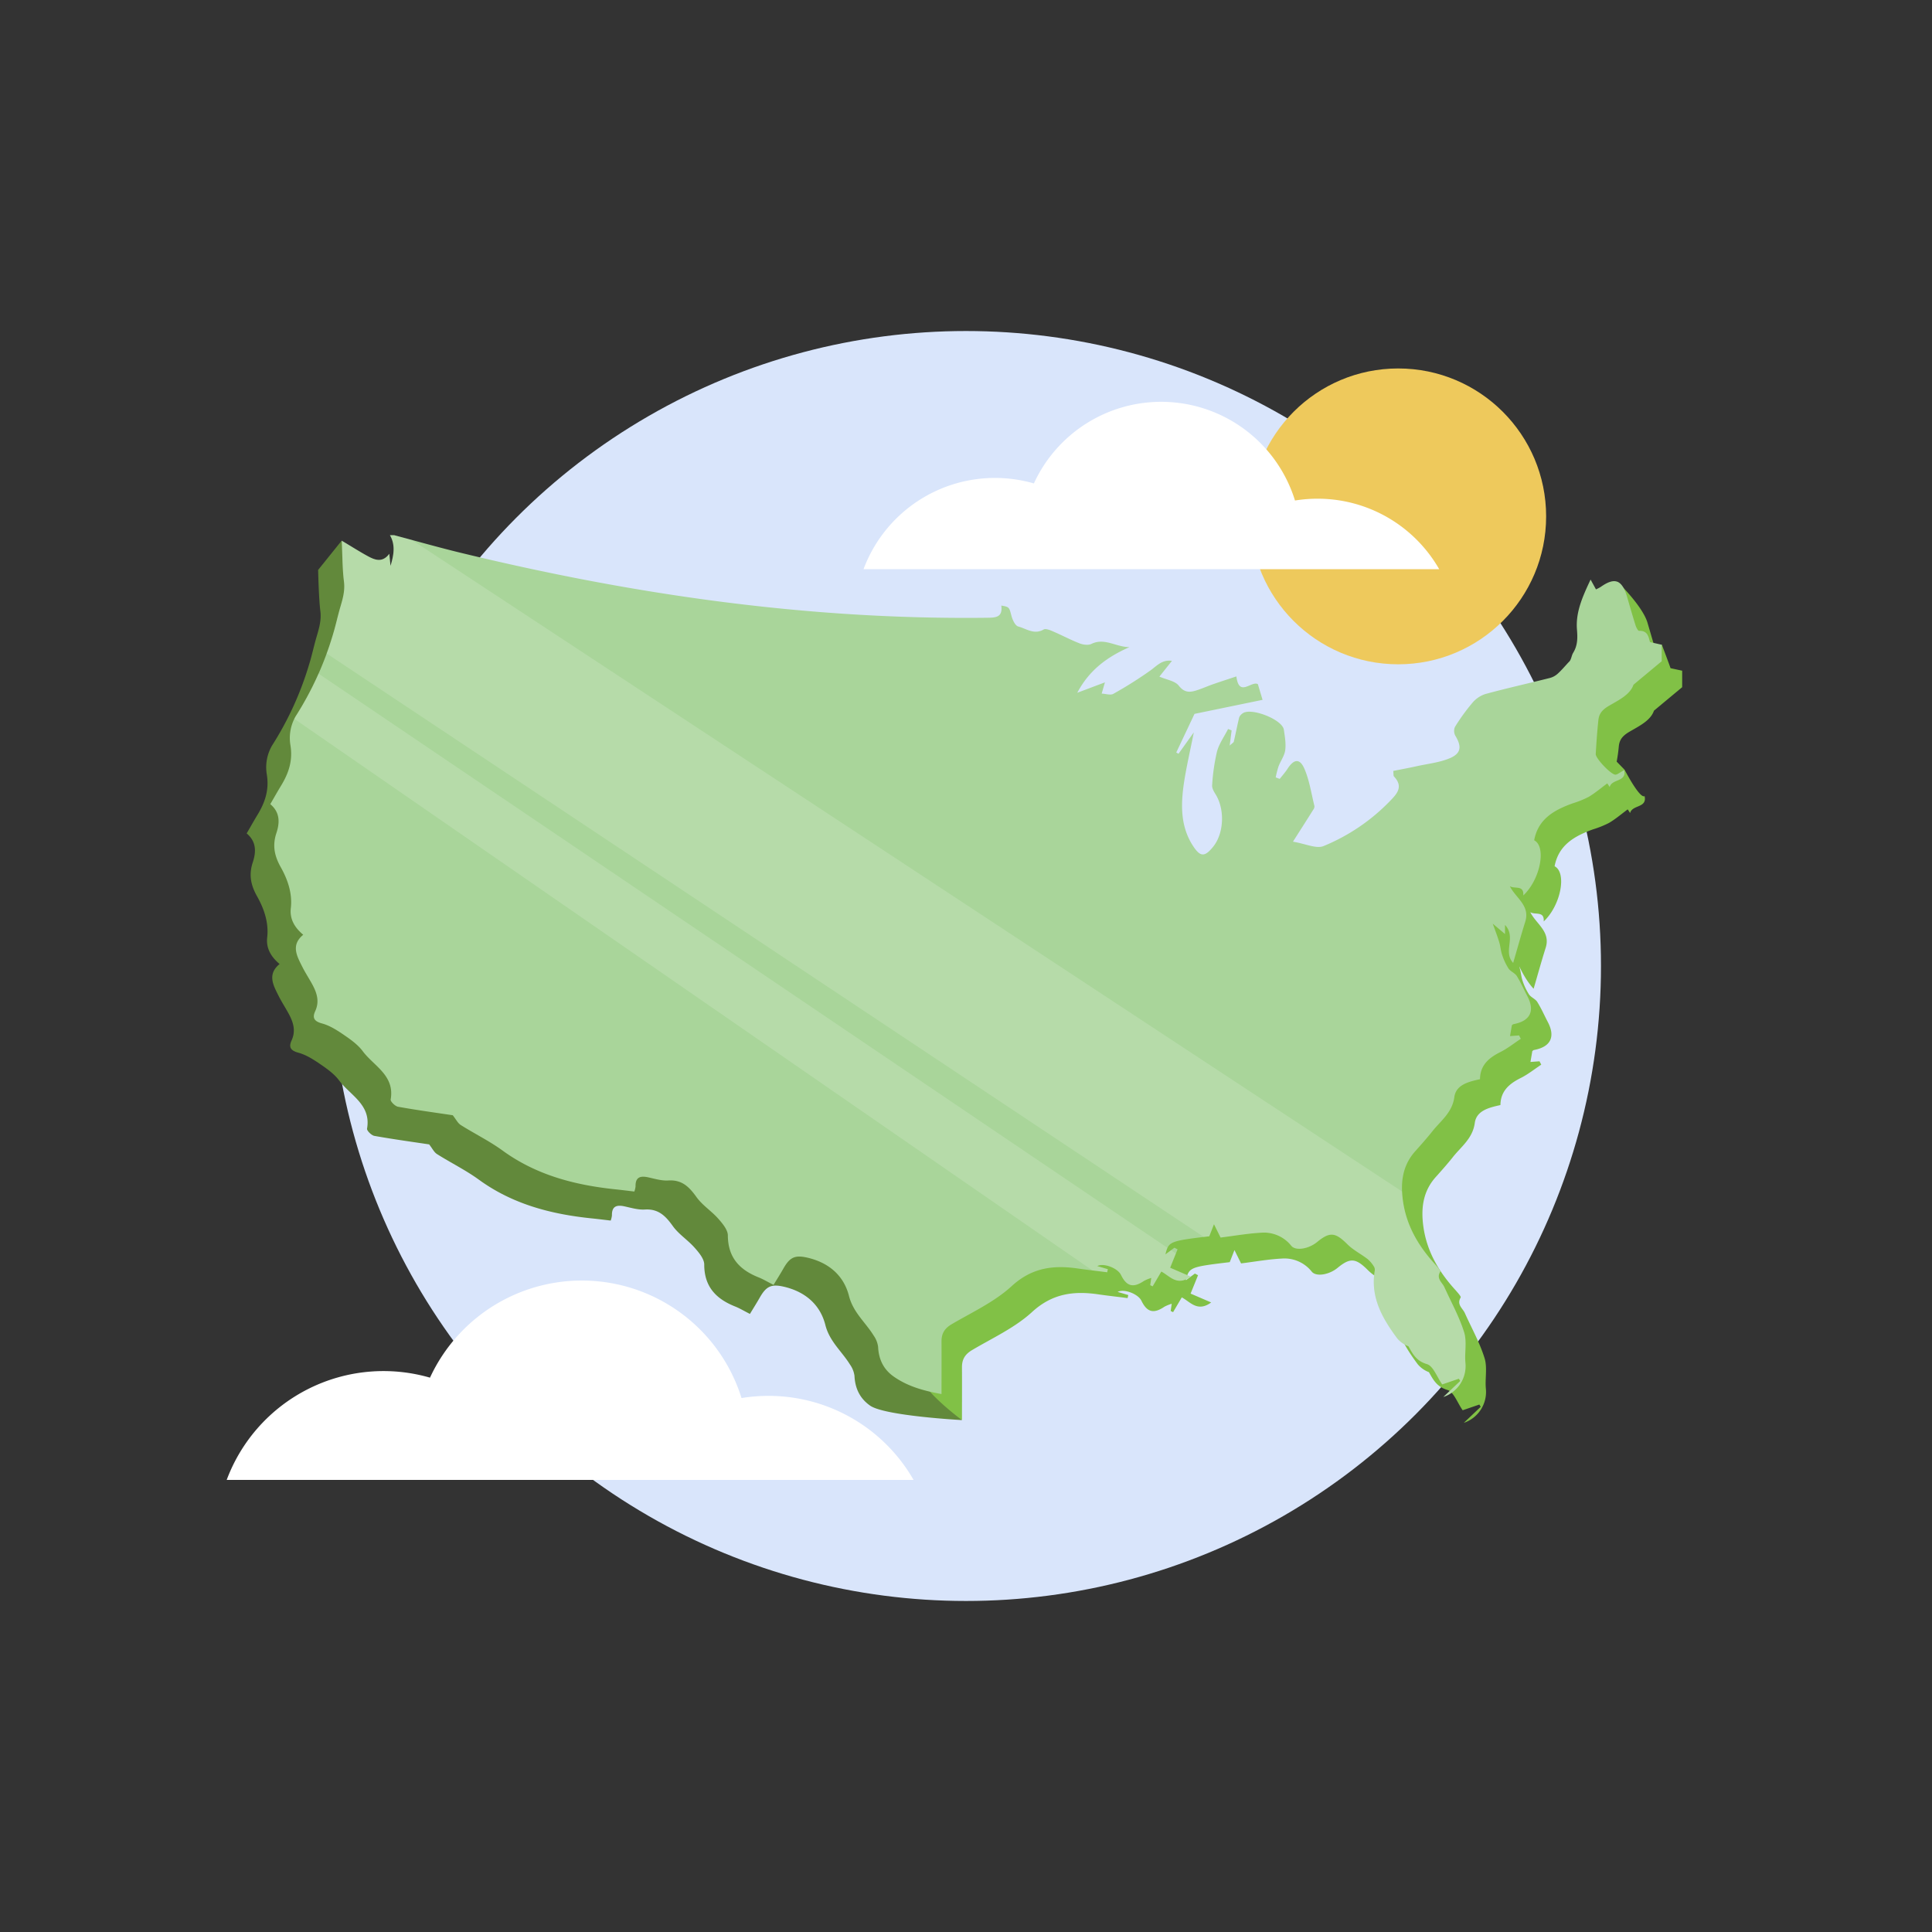 <svg xmlns="http://www.w3.org/2000/svg" xmlns:xlink="http://www.w3.org/1999/xlink" id="_1" data-name="1" viewBox="0 0 800 800"><rect x="0" y="0" width="800" height="800" fill="#333333" stroke="none"/><defs><style>.cls-1{fill:#a9d59a;}.cls-2{fill:#d9e5fb;}.cls-3,.cls-8{fill:#fff;}.cls-4{fill:#eec95c;}.cls-5{fill:#81c146;}.cls-6{fill:#62893b;}.cls-7{clip-path:url(#clip-path);}.cls-8{opacity:0.15;}</style><clipPath id="clip-path"><path class="cls-1" d="M683.24,265.88c-.59-1.85-.81-4.83-4.54-4.66-.46,0-1.2-1.45-1.47-2.33-1.24-3.93-2.36-7.89-3.52-11.84-2.09-7-5.08-8.14-10.92-4a16.71,16.71,0,0,1-1.93,1l-2.23-4.06c-3.51,7.41-6.19,13.64-5.65,20.63.28,3.44.34,6.59-1.55,9.67-.78,1.26-.76,3-1.85,3.87-1.51,1.62-2.94,3.33-4.57,4.81a7.82,7.82,0,0,1-3.19,1.75c-8.94,2.26-18,4.27-26.85,6.69a11.75,11.75,0,0,0-5.37,3.72,81.88,81.88,0,0,0-7.14,9.88,4.2,4.2,0,0,0,.17,3.65c2.67,4.41,2.44,7.29-2.27,9.29-4.22,1.79-9,2.28-13.54,3.28-3.26.72-6.54,1.33-9.9,2,.15,1.25,0,2,.31,2.31,4,4.25,1.21,7.2-1.79,10.27a80.86,80.86,0,0,1-27.39,18.53c-3,1.22-7.36-.94-12.66-1.82,3.33-5.24,5.9-9.24,8.42-13.27a2.28,2.28,0,0,0,.47-1.48c-1.29-5.19-2.06-10.61-4.16-15.46-1.91-4.39-4.35-4.05-7,.05-.94,1.47-2.13,2.78-3.21,4.17l-1.67-.63a41,41,0,0,1,1.17-4.55c.86-2.27,2.46-4.39,2.77-6.71.37-2.75-.16-5.66-.56-8.47-.62-4.29-13.81-9.41-17.16-6.72a3.67,3.67,0,0,0-1.34,1.62c-.81,3.34-1.46,6.71-2.23,10.06-.08.32-.57.55-1.7,1.59.34-2.68.57-4.48.8-6.27l-1.46-.59c-1.59,3.12-3.73,6.09-4.61,9.39a83.52,83.52,0,0,0-2,13.88c-.11,1.2.7,2.62,1.41,3.75,3.92,6.28,3.51,16.17-1,21.75-3.48,4.3-5.31,4.26-8.31-.33-5.17-7.92-5.1-16.74-3.85-25.57,1-6.87,2.62-13.64,4.16-21.47L488,312.11l-.94-.51,7.56-16,28.18-5.81c-.49-1.65-1.22-4.06-1.95-6.5-2.67-1.51-7.8,5.61-8.89-3.2-3.3,1.1-6.48,2.12-9.63,3.22-2.41.84-4.75,1.91-7.19,2.65-2.68.81-4.8.78-7-2-1.54-2-5-2.46-8.06-3.79l5.2-6.53c-4.19-.57-6.27,2.11-8.94,4A167.35,167.35,0,0,1,461,287.31c-1.12.64-3,0-4.82-.11.39-1.35.74-2.56,1.35-4.65l-11.46,4.31c5.09-9.62,12.62-14.92,21.6-18.9-5.53,0-10.27-4-15.74-1.33-1.3.65-3.45.34-4.94-.24-3.69-1.43-7.2-3.33-10.85-4.89-1.27-.55-3.14-1.35-4-.83-3.92,2.28-7.16-.36-10.5-1.25-1.27-.34-2.38-2.74-2.81-4.39-.94-3.55-.85-3.72-4.21-4.28.67,5.17-2.64,5-6.36,5.06-73.76.84-146.11-9.57-217.61-26.94-9.2-2.24-18.32-4.84-27.48-7.27h-1.71c2.39,4.13,1.56,8.4.24,12.71-.15-1.48-.3-3-.5-5-2.91,3.9-6.06,2.53-9.09.88-3.2-1.75-6.28-3.72-10.6-6.3.31,6.38.25,11.7.92,16.93.49,3.87-.54,7.27-1.58,10.81-1.1,3.79-1.91,7.66-3.08,11.43a133,133,0,0,1-15.38,33.6,18,18,0,0,0-2.15,11.79c1.09,6.48-.71,11.73-3.9,16.95-1.48,2.42-2.86,4.9-4.42,7.58,4,3.35,4,7.55,2.52,12-1.64,5-.91,9.26,1.81,14.09,2.81,5,4.89,10.79,4.17,17-.51,4.49,1.57,8,5.14,11-5.2,4.26-2.63,8.78-.41,13.21,1.28,2.54,2.85,4.92,4.21,7.42,1.87,3.48,3,7,1.16,11-1.25,2.74-.49,4.19,2.82,5.09s6.34,2.88,9.19,4.83,5.69,4,7.67,6.65c4.58,6.16,13.32,10,11.57,20-.15.83,1.81,2.76,3,3,7.83,1.41,15.73,2.48,22.71,3.53,1.34,1.69,2.05,3.21,3.24,4,5.77,3.65,12,6.69,17.46,10.68,14,10.14,29.88,14.24,46.67,16,2.53.26,5.06.59,7.81.91a8.61,8.61,0,0,0,.51-2.12c-.09-3.82,1.93-4.48,5.2-3.77,2.77.61,5.64,1.49,8.4,1.31,5.65-.35,8.62,2.67,11.62,6.86,2.42,3.39,6.2,5.77,9,8.93,1.77,2,4,4.66,4,7,.05,9.08,4.81,14.16,12.65,17.3,2,.79,3.79,1.89,6.27,3.14,1.41-2.32,2.81-4.54,4.11-6.82,2.62-4.58,4.71-5.63,9.81-4.47,8.79,2,15.14,7.28,17.32,15.89,1.72,6.79,6.8,10.88,10.16,16.31a10.62,10.62,0,0,1,1.89,4.68c.24,5.21,2.21,9.38,6.46,12.37,6.06,4.27,13,6,19.8,7.25,0-7.45.05-14.65,0-21.84,0-3.31,1.32-5.39,4.27-7.12,8.45-4.95,17.67-9.21,24.77-15.72,8.41-7.72,17.33-8.8,27.56-7.29,4,.59,8,1,12,1.54l.27-1.27-4.4-1.3c2.68-1.41,8.48.84,9.85,3.66,2.33,4.81,5.1,5.49,9.54,2.46a16.85,16.85,0,0,1,3-1.21c-.19,1.36-.31,2.19-.43,3l1,.48,3.59-6.12c3.47,1.78,6.46,6.27,12.17,2.1l-8.52-3.68c1.11-2.75,2.09-5.18,3.08-7.61l-1.31-.68-3.74,2.78c1.36-5.4,1.69-5.53,18.17-7.51.48-1.22,1-2.5,1.95-5l2.74,5.52c5.59-.69,11.19-1.71,16.82-2a14.41,14.41,0,0,1,12.45,5.41c1.8,2.22,7.2,1.32,10.72-1.58,5.27-4.34,7.58-4,12.57,1,2.43,2.42,5.67,4,8.41,6.15a13.05,13.05,0,0,1,2.58,3.12,2.49,2.49,0,0,1,.28,1.66c-1.85,11,3.16,19.7,9.32,28a11.25,11.25,0,0,0,4.64,3.27c1.8,3.17,3.18,6.05,7.66,7.38,2.63.78,4.13,5.31,6.32,8.4l6.9-2.36.57.93-7,6.64a13.49,13.49,0,0,0,9.14-14.13c-.4-4.22.68-8.79-.54-12.69-2-6.43-5.38-12.44-8.16-18.63-.91-2-3.48-3.53-1.74-6.44.26-.43-1.21-2-2-2.92-6.89-7.49-11.92-15.94-13.4-26.16-1.1-7.59-.35-14.76,5.07-20.8,2.38-2.66,4.75-5.33,7-8.14,3.48-4.45,8.3-7.75,9.18-14.27.69-5.12,5.89-6.37,10.63-7.41.05-5.78,3.63-8.83,8.4-11.22,3-1.49,5.67-3.65,8.49-5.51l-.72-1.39-3.74.27c.27-1.57.51-3,.77-4.5.21-.14.41-.39.66-.44,6.92-1.28,9-5.45,5.73-11.62-1.45-2.77-2.7-5.66-4.35-8.3-.79-1.26-2.59-1.87-3.43-3.12a24.69,24.69,0,0,1-2.64-5.62c-.6-1.7-.68-3.59-1.22-5.32-.79-2.57-1.76-5.09-2.67-7.63l5.07,4.3v-3.78c4.8,5.07-1,11,3.38,15.73,1.75-6,3.28-11.56,5-17.05,2.12-6.75-4-9.85-6.38-14.72,2,1.28,5.88-.65,5.57,3.84,7.1-6.66,9.65-20.21,4.51-22.85,1.64-8.85,8.29-12.52,15.84-15.26a40.09,40.09,0,0,0,6.7-2.7c2.63-1.55,5-3.58,7.72-5.59.11.16.51.73,1,1.51.92-3.51,7.12-2,6-7,0,0,0,0,0,0-2.07,1.14-2.82,1.84-3.6,1.87-1.77.07-8.28-6.75-8.17-8.56.27-4.68.6-9.35,1.09-14,.29-2.74,1.62-4.33,4.37-5.94,4-2.35,8.79-4.62,10.17-8.74l11.69-9.73v-6.83Z"></path></clipPath></defs><circle class="cls-2" cx="400" cy="400" r="262.93"></circle><path class="cls-3" d="M318.21,578a69.55,69.55,0,0,0-11.16.9,69.26,69.26,0,0,0-129-8.44A69.31,69.31,0,0,0,93.87,612.8H378.29A69.2,69.2,0,0,0,318.21,578Z"></path><circle class="cls-4" cx="578.97" cy="213.82" r="61.25"></circle><path class="cls-5" d="M691.73,276.68c-.6-1.85-3.64-9.81-3.64-9.81s-2.1,3.7-2.38,2.82c-1.24-3.93-2.35-7.89-3.52-11.84-2.08-7-12.47-17-12.47-17s.56,13.44-.37,13.9c-.58-1-1.18-2.14-2.23-4.06-3.52,7.41-6.2,13.64-5.65,20.63.27,3.44.33,6.59-1.56,9.67-.77,1.26-.76,3-1.84,3.87-1.51,1.62-2.94,3.33-4.57,4.81a7.79,7.79,0,0,1-3.2,1.75c-8.94,2.26-17.95,4.27-26.84,6.69a11.7,11.7,0,0,0-5.37,3.72,81.88,81.88,0,0,0-7.14,9.88,4.2,4.2,0,0,0,.17,3.65c2.67,4.41,2.44,7.29-2.27,9.29-4.22,1.79-9,2.28-13.54,3.28-3.26.72-6.55,1.33-9.9,2,.14,1.25,0,2,.3,2.31,4,4.25,1.21,7.2-1.79,10.27-1.35,1.38-2.75,2.69-4.18,4v38.66H377.63V580c.29.23.57.48.89.7,6.06,4.27,13,6,19.81,7.25,0-7.45.05-14.65,0-21.84,0-3.31,1.32-5.39,4.27-7.12,8.45-5,17.67-9.21,24.76-15.72,8.42-7.72,17.33-8.8,27.56-7.29,4,.59,8,1,12,1.54.09-.42.19-.84.28-1.27l-4.4-1.3c2.67-1.41,8.47.84,9.84,3.66,2.33,4.81,5.1,5.49,9.54,2.46a17.31,17.31,0,0,1,3-1.21c-.19,1.36-.31,2.19-.43,3l1,.48,3.6-6.12c3.46,1.78,6.45,6.27,12.17,2.1L493,535.65c1.12-2.75,2.1-5.18,3.08-7.61l-1.3-.68-3.75,2.78c1.37-5.41,1.69-5.53,18.18-7.51l1.95-5c1.25,2.53,2.09,4.21,2.74,5.52,5.58-.69,11.18-1.71,16.82-2a14.42,14.42,0,0,1,12.45,5.41c1.8,2.22,7.2,1.32,10.71-1.58,5.28-4.34,7.59-4,12.58,1,2.43,2.42,5.66,4,8.41,6.15a13.05,13.05,0,0,1,2.58,3.12,2.49,2.49,0,0,1,.28,1.66c-1.85,11,3.16,19.7,9.32,28a11.28,11.28,0,0,0,4.63,3.27c1.81,3.17,3.19,6,7.67,7.38,2.62.78,4.13,5.31,6.31,8.4l6.91-2.37.56.94-7,6.64a13.5,13.5,0,0,0,9.14-14.13c-.41-4.22.68-8.79-.55-12.69-2-6.43-5.38-12.44-8.16-18.63-.9-2-3.47-3.53-1.73-6.44.25-.43-1.22-2-2-2.92-6.89-7.49-11.91-15.94-13.4-26.16-1.1-7.59-.34-14.76,5.07-20.8,2.38-2.66,4.76-5.33,7-8.14,3.47-4.45,8.29-7.75,9.18-14.27.69-5.12,5.88-6.37,10.62-7.41.06-5.78,3.63-8.83,8.41-11.21,3-1.5,5.67-3.66,8.49-5.52l-.72-1.39-3.75.27c.27-1.57.52-3,.77-4.5.21-.14.42-.39.66-.44,6.93-1.28,9-5.45,5.74-11.62-1.45-2.77-2.7-5.66-4.36-8.3-.79-1.26-2.58-1.87-3.42-3.12a24.3,24.3,0,0,1-2.65-5.62c-.59-1.7-.68-3.59-1.21-5.32-.79-2.57,1.43,3.92,5.78,8.62,1.75-6,3.28-11.56,5-17,2.11-6.75-4-9.85-6.38-14.72,2,1.28,5.87-.65,5.56,3.84,7.1-6.66,9.66-20.21,4.51-22.85,1.65-8.85,8.3-12.52,15.84-15.26a40.2,40.2,0,0,0,6.71-2.7c2.63-1.55,5-3.58,7.71-5.59.12.16.51.73,1,1.51.91-3.51,7.12-2,6-7l0,0c-2.06,1.14-8.27-10.91-8.27-10.91l-3.29-3.38a63.37,63.37,0,0,0,.89-6.41c.29-2.74,1.62-4.33,4.36-5.94,4-2.35,8.8-4.62,10.18-8.74l11.69-9.73v-6.83Z"></path><path class="cls-6" d="M384.57,267.92c-68.95-.52-136.71-10.69-203.7-27-9.2-2.24-18.32-4.84-27.48-7.28h-1.71c2.39,4.13,1.56,8.4.24,12.72-.15-1.48-.3-3-.51-5-2.9,3.89-9.91-17.51-9.91-17.51L131.73,236s.25,11.71.91,16.93c.5,3.88-.53,7.28-1.57,10.82-1.11,3.78-1.91,7.66-3.08,11.42a133.05,133.05,0,0,1-15.38,33.61,17.93,17.93,0,0,0-2.15,11.79c1.09,6.48-.72,11.73-3.9,16.94-1.48,2.43-2.86,4.91-4.42,7.59,4,3.35,4,7.55,2.52,12-1.64,5-.92,9.25,1.81,14.08,2.81,5,4.88,10.8,4.17,17-.51,4.49,1.57,8,5.13,11-5.19,4.27-2.62,8.78-.4,13.21,1.28,2.54,2.85,4.93,4.2,7.43,1.88,3.48,3,7,1.17,11-1.25,2.73-.49,4.19,2.82,5.09s6.34,2.88,9.19,4.83,5.69,4,7.67,6.65c4.57,6.16,13.32,10,11.57,19.95-.15.84,1.81,2.77,3,3,7.83,1.4,15.72,2.48,22.71,3.53,1.34,1.69,2,3.21,3.24,4,5.77,3.65,12,6.69,17.46,10.69,14,10.13,29.88,14.23,46.66,15.95,2.54.26,5.07.58,7.82.9a9.68,9.68,0,0,0,.51-2.11c-.09-3.82,1.93-4.48,5.19-3.77,2.78.6,5.65,1.48,8.41,1.31,5.65-.36,8.62,2.66,11.62,6.86,2.42,3.38,6.2,5.76,9,8.93,1.78,2,4,4.65,4,7,0,9.08,4.81,14.15,12.65,17.3,2,.78,3.79,1.89,6.27,3.14,1.4-2.32,2.81-4.55,4.11-6.83,2.62-4.58,4.7-5.62,9.81-4.47,8.79,2,15.14,7.29,17.32,15.9,1.71,6.79,6.8,10.88,10.16,16.31a10.57,10.57,0,0,1,1.89,4.68c.23,5.2,2.21,9.38,6.46,12.37,6.05,4.27,38.06,6,38.06,6s-18.21-13.36-18.28-20.55c0-3.32,1.32-5.39,4.27-7.12l.25-.14Z"></path><path class="cls-1" d="M683.24,265.88c-.59-1.85-.81-4.83-4.54-4.66-.46,0-1.2-1.45-1.47-2.33-1.24-3.93-2.36-7.89-3.52-11.84-2.09-7-5.08-8.14-10.92-4a16.71,16.71,0,0,1-1.93,1l-2.23-4.06c-3.51,7.41-6.19,13.64-5.65,20.63.28,3.44.34,6.59-1.55,9.67-.78,1.26-.76,3-1.85,3.87-1.51,1.62-2.94,3.33-4.57,4.81a7.82,7.82,0,0,1-3.19,1.75c-8.94,2.26-18,4.27-26.85,6.69a11.75,11.75,0,0,0-5.37,3.72,81.88,81.88,0,0,0-7.14,9.88,4.2,4.2,0,0,0,.17,3.65c2.67,4.41,2.44,7.29-2.27,9.29-4.22,1.79-9,2.28-13.54,3.28-3.26.72-6.54,1.33-9.9,2,.15,1.25,0,2,.31,2.31,4,4.25,1.21,7.2-1.79,10.27a80.86,80.86,0,0,1-27.39,18.53c-3,1.22-7.36-.94-12.66-1.82,3.33-5.24,5.9-9.24,8.42-13.27a2.28,2.28,0,0,0,.47-1.48c-1.29-5.19-2.06-10.61-4.16-15.46-1.91-4.39-4.35-4.05-7,.05-.94,1.47-2.13,2.78-3.21,4.17l-1.67-.63a41,41,0,0,1,1.17-4.55c.86-2.27,2.46-4.39,2.77-6.71.37-2.75-.16-5.66-.56-8.47-.62-4.29-13.81-9.41-17.16-6.72a3.67,3.67,0,0,0-1.34,1.62c-.81,3.34-1.46,6.71-2.23,10.06-.08.32-.57.55-1.7,1.59.34-2.68.57-4.48.8-6.27l-1.46-.59c-1.59,3.12-3.73,6.09-4.61,9.39a83.52,83.52,0,0,0-2,13.88c-.11,1.2.7,2.62,1.41,3.75,3.92,6.28,3.51,16.17-1,21.75-3.48,4.3-5.31,4.26-8.31-.33-5.17-7.92-5.1-16.74-3.85-25.57,1-6.87,2.62-13.64,4.16-21.47L488,312.11l-.94-.51,7.56-16,28.18-5.81c-.49-1.65-1.22-4.06-1.95-6.5-2.67-1.51-7.8,5.61-8.89-3.2-3.3,1.1-6.48,2.12-9.63,3.22-2.41.84-4.75,1.91-7.19,2.65-2.68.81-4.8.78-7-2-1.54-2-5-2.46-8.06-3.79l5.2-6.53c-4.19-.57-6.27,2.11-8.94,4A167.35,167.35,0,0,1,461,287.31c-1.12.64-3,0-4.82-.11.39-1.35.74-2.56,1.35-4.65l-11.46,4.31c5.09-9.62,12.62-14.92,21.6-18.9-5.53,0-10.27-4-15.74-1.33-1.3.65-3.45.34-4.94-.24-3.69-1.43-7.2-3.33-10.85-4.89-1.27-.55-3.14-1.35-4-.83-3.92,2.28-7.16-.36-10.5-1.25-1.27-.34-2.38-2.74-2.81-4.39-.94-3.55-.85-3.72-4.21-4.28.67,5.17-2.64,5-6.36,5.06-73.76.84-146.11-9.57-217.61-26.94-9.2-2.24-18.32-4.84-27.48-7.27h-1.71c2.39,4.13,1.56,8.4.24,12.71-.15-1.48-.3-3-.5-5-2.91,3.9-6.06,2.53-9.09.88-3.2-1.75-6.28-3.72-10.6-6.3.31,6.38.25,11.7.92,16.93.49,3.87-.54,7.27-1.58,10.81-1.1,3.79-1.91,7.66-3.08,11.43a133,133,0,0,1-15.38,33.6,18,18,0,0,0-2.15,11.79c1.09,6.48-.71,11.73-3.9,16.95-1.48,2.42-2.86,4.9-4.42,7.58,4,3.35,4,7.55,2.52,12-1.64,5-.91,9.26,1.81,14.09,2.81,5,4.89,10.79,4.17,17-.51,4.49,1.57,8,5.14,11-5.2,4.26-2.63,8.78-.41,13.21,1.28,2.54,2.85,4.92,4.21,7.42,1.87,3.48,3,7,1.16,11-1.25,2.74-.49,4.19,2.82,5.09s6.34,2.88,9.19,4.83,5.69,4,7.67,6.65c4.58,6.16,13.32,10,11.57,20-.15.83,1.81,2.76,3,3,7.83,1.41,15.73,2.48,22.71,3.53,1.34,1.69,2.05,3.21,3.24,4,5.77,3.65,12,6.69,17.46,10.68,14,10.14,29.88,14.24,46.67,16,2.53.26,5.06.59,7.81.91a8.61,8.61,0,0,0,.51-2.12c-.09-3.82,1.93-4.48,5.2-3.77,2.77.61,5.64,1.49,8.4,1.31,5.65-.35,8.62,2.67,11.62,6.86,2.42,3.39,6.2,5.77,9,8.93,1.77,2,4,4.66,4,7,.05,9.08,4.81,14.16,12.65,17.3,2,.79,3.79,1.89,6.27,3.14,1.41-2.32,2.81-4.54,4.11-6.82,2.62-4.58,4.71-5.63,9.81-4.47,8.79,2,15.14,7.28,17.32,15.89,1.72,6.79,6.8,10.88,10.16,16.31a10.62,10.62,0,0,1,1.89,4.68c.24,5.21,2.21,9.38,6.46,12.37,6.06,4.27,13,6,19.8,7.25,0-7.45.05-14.65,0-21.84,0-3.31,1.32-5.39,4.27-7.12,8.45-4.95,17.67-9.21,24.77-15.72,8.41-7.72,17.33-8.8,27.56-7.29,4,.59,8,1,12,1.54l.27-1.27-4.4-1.3c2.68-1.41,8.48.84,9.85,3.66,2.33,4.81,5.1,5.49,9.54,2.46a16.85,16.85,0,0,1,3-1.21c-.19,1.36-.31,2.19-.43,3l1,.48,3.59-6.12c3.47,1.78,6.46,6.27,12.17,2.1l-8.52-3.68c1.11-2.75,2.09-5.18,3.08-7.61l-1.31-.68-3.74,2.78c1.36-5.4,1.69-5.53,18.17-7.51.48-1.22,1-2.5,1.95-5l2.74,5.52c5.59-.69,11.19-1.71,16.82-2a14.41,14.41,0,0,1,12.45,5.41c1.8,2.22,7.2,1.32,10.72-1.58,5.27-4.34,7.58-4,12.57,1,2.43,2.42,5.67,4,8.41,6.15a13.05,13.05,0,0,1,2.58,3.12,2.49,2.49,0,0,1,.28,1.66c-1.85,11,3.16,19.7,9.32,28a11.25,11.25,0,0,0,4.64,3.27c1.8,3.17,3.18,6.05,7.66,7.38,2.63.78,4.13,5.31,6.32,8.4l6.9-2.36.57.93-7,6.64a13.49,13.49,0,0,0,9.14-14.13c-.4-4.22.68-8.79-.54-12.69-2-6.43-5.38-12.44-8.16-18.63-.91-2-3.48-3.53-1.74-6.44.26-.43-1.21-2-2-2.92-6.89-7.49-11.92-15.94-13.4-26.16-1.1-7.59-.35-14.76,5.07-20.8,2.38-2.66,4.75-5.33,7-8.14,3.48-4.45,8.3-7.75,9.18-14.27.69-5.12,5.89-6.37,10.63-7.41.05-5.78,3.63-8.83,8.4-11.22,3-1.49,5.67-3.65,8.49-5.51l-.72-1.39-3.74.27c.27-1.57.51-3,.77-4.5.21-.14.41-.39.66-.44,6.92-1.28,9-5.45,5.73-11.62-1.45-2.77-2.7-5.66-4.35-8.3-.79-1.26-2.59-1.87-3.43-3.12a24.69,24.69,0,0,1-2.64-5.62c-.6-1.7-.68-3.59-1.22-5.32-.79-2.57-1.76-5.09-2.67-7.63l5.07,4.3v-3.78c4.8,5.07-1,11,3.38,15.73,1.75-6,3.28-11.56,5-17.05,2.12-6.75-4-9.85-6.38-14.72,2,1.28,5.88-.65,5.57,3.84,7.1-6.66,9.65-20.21,4.51-22.85,1.64-8.85,8.29-12.52,15.84-15.26a40.09,40.09,0,0,0,6.7-2.7c2.63-1.55,5-3.58,7.72-5.59.11.16.51.73,1,1.51.92-3.51,7.12-2,6-7,0,0,0,0,0,0-2.07,1.14-2.82,1.84-3.6,1.87-1.77.07-8.28-6.75-8.17-8.56.27-4.68.6-9.35,1.09-14,.29-2.74,1.62-4.33,4.37-5.94,4-2.35,8.79-4.62,10.17-8.74l11.69-9.73v-6.83Z"></path><g class="cls-7"><polygon class="cls-8" points="645.57 626.37 104.54 260.43 104.54 285.68 621.3 642.83 645.57 634.17 645.57 626.37"></polygon><polygon class="cls-8" points="645.57 536.15 104.54 180.14 104.54 250.16 645.57 610.06 645.57 536.15"></polygon></g><path class="cls-3" d="M545.59,206.5a58.92,58.92,0,0,0-9.36.75,58,58,0,0,0-108.12-7.07,58.09,58.09,0,0,0-70.54,35.51H595.94A58,58,0,0,0,545.59,206.5Z"></path></svg>